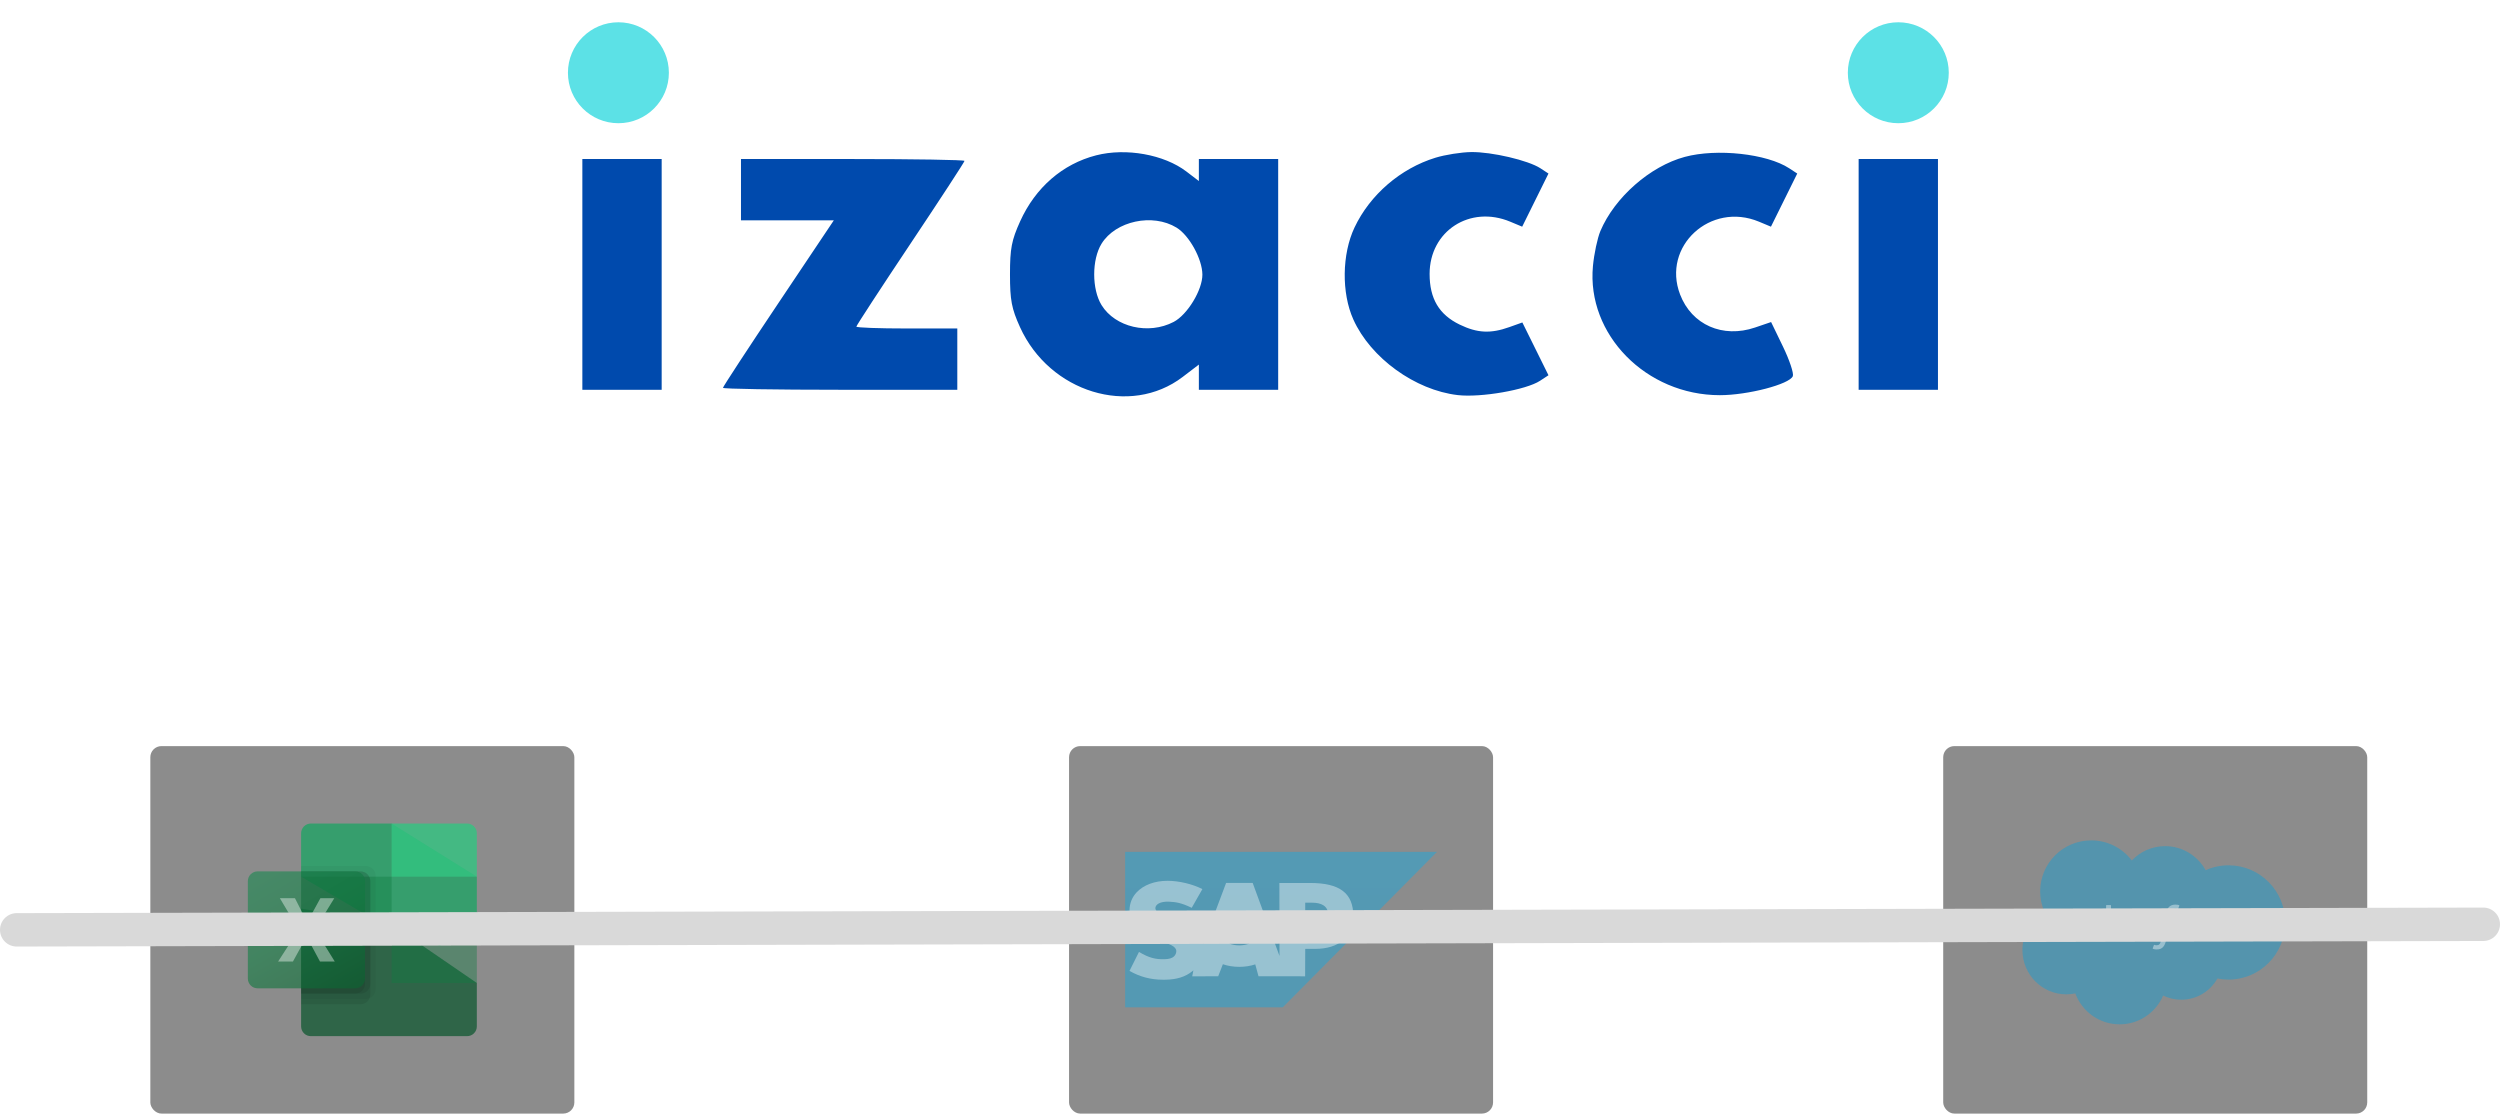 <svg width="449" height="200" viewBox="0 0 449 200" fill="none" xmlns="http://www.w3.org/2000/svg">
<rect x="27" y="134" width="76.154" height="66" rx="2" fill="#1A1A1A" fill-opacity="0.5"/>
<path d="M70.337 166.045L54.079 163.181V184.344C54.079 184.574 54.124 184.802 54.212 185.015C54.3 185.227 54.429 185.42 54.592 185.583C54.755 185.745 54.948 185.874 55.16 185.962C55.373 186.049 55.601 186.094 55.831 186.094H83.884C84.115 186.095 84.343 186.05 84.556 185.963C84.769 185.875 84.962 185.746 85.125 185.584C85.288 185.421 85.418 185.228 85.506 185.015C85.594 184.803 85.64 184.575 85.639 184.344V176.547L70.337 166.045Z" fill="#185C37" fill-opacity="0.8"/>
<path d="M70.337 147.906H55.831C55.601 147.906 55.373 147.951 55.16 148.038C54.948 148.126 54.755 148.255 54.592 148.417C54.429 148.58 54.3 148.773 54.212 148.985C54.124 149.198 54.079 149.426 54.079 149.656V157.453L70.337 167L78.945 169.864L85.639 167V157.453L70.337 147.906Z" fill="#21A366" fill-opacity="0.8"/>
<path d="M54.079 157.453H70.337V167H54.079V157.453Z" fill="#107C41" fill-opacity="0.4"/>
<path opacity="0.1" d="M65.714 155.544H54.079V179.411H65.714C66.178 179.409 66.622 179.224 66.95 178.896C67.278 178.569 67.465 178.125 67.468 177.662V157.293C67.465 156.83 67.278 156.386 66.95 156.059C66.622 155.731 66.178 155.546 65.714 155.544Z" fill="black" fill-opacity="0.4"/>
<path opacity="0.2" d="M64.758 156.499H54.079V180.366H64.758C65.222 180.363 65.666 180.179 65.994 179.851C66.322 179.524 66.508 179.08 66.512 178.616V158.248C66.508 157.784 66.322 157.341 65.994 157.013C65.666 156.686 65.222 156.501 64.758 156.499Z" fill="black" fill-opacity="0.4"/>
<path opacity="0.2" d="M64.758 156.499H54.079V178.456H64.758C65.222 178.454 65.666 178.269 65.994 177.942C66.322 177.614 66.508 177.171 66.512 176.707V158.248C66.508 157.784 66.322 157.341 65.994 157.013C65.666 156.686 65.222 156.501 64.758 156.499Z" fill="black" fill-opacity="0.4"/>
<path opacity="0.2" d="M63.802 156.499H54.079V178.456H63.802C64.266 178.454 64.71 178.269 65.038 177.942C65.366 177.614 65.552 177.171 65.556 176.707V158.248C65.552 157.784 65.366 157.341 65.038 157.013C64.71 156.686 64.266 156.501 63.802 156.499Z" fill="black" fill-opacity="0.4"/>
<path d="M46.268 156.499H63.802C64.266 156.498 64.712 156.682 65.041 157.01C65.37 157.338 65.555 157.783 65.556 158.248V175.752C65.555 176.217 65.37 176.662 65.041 176.99C64.712 177.318 64.266 177.502 63.802 177.502H46.268C46.038 177.502 45.81 177.458 45.597 177.37C45.384 177.283 45.191 177.154 45.028 176.991C44.865 176.829 44.736 176.636 44.648 176.423C44.559 176.21 44.514 175.983 44.514 175.752V158.248C44.514 158.018 44.559 157.79 44.648 157.577C44.736 157.365 44.865 157.171 45.028 157.009C45.191 156.846 45.384 156.718 45.597 156.63C45.81 156.542 46.038 156.498 46.268 156.499Z" fill="url(#paint0_linear_6_213)" fill-opacity="0.6"/>
<path d="M49.949 172.688L53.637 166.984L50.259 161.312H52.971L54.815 164.944C54.985 165.287 55.108 165.543 55.164 165.713H55.189C55.31 165.438 55.437 165.171 55.571 164.911L57.542 161.317H60.039L56.574 166.957L60.127 172.693H57.47L55.34 168.711C55.242 168.54 55.158 168.36 55.089 168.175H55.054C54.992 168.356 54.909 168.529 54.807 168.691L52.614 172.688H49.949Z" fill="white" fill-opacity="0.4"/>
<path d="M83.886 147.906H70.337V157.453H85.639V149.656C85.64 149.425 85.594 149.197 85.506 148.985C85.418 148.772 85.289 148.579 85.126 148.417C84.963 148.254 84.77 148.125 84.557 148.038C84.344 147.95 84.116 147.905 83.886 147.906Z" fill="#33C481" fill-opacity="0.8"/>
<path d="M70.337 167H85.639V176.547H70.337V167Z" fill="#107C41" fill-opacity="0.4"/>
<rect x="192" y="134" width="76.154" height="66" rx="2" fill="#1A1A1A" fill-opacity="0.5"/>
<g clip-path="url(#clip0_6_213)">
<path d="M202.077 180.921H230.379L258.077 153H202.077V180.921Z" fill="url(#paint1_linear_6_213)" fill-opacity="0.4"/>
<path d="M235.31 158.584H229.779L229.798 171.695L224.982 158.579H220.207L216.096 169.532C215.659 166.745 212.8 165.784 210.55 165.063C209.065 164.582 207.488 163.875 207.504 163.093C207.516 162.452 208.348 161.857 209.999 161.945C211.107 162.006 212.086 162.096 214.033 163.044L215.948 159.681C214.172 158.77 211.717 158.195 209.704 158.193H209.692C207.345 158.193 205.39 158.959 204.179 160.222C203.334 161.103 202.878 162.223 202.86 163.462C202.829 165.167 203.449 166.376 204.752 167.342C205.853 168.155 207.26 168.682 208.501 169.07C210.031 169.547 211.28 169.963 211.265 170.848C211.253 171.17 211.132 171.472 210.902 171.715C210.52 172.112 209.935 172.261 209.126 172.277C207.564 172.311 206.407 172.063 204.562 170.965L202.859 174.371C204.701 175.427 206.657 175.957 208.88 175.957L209.379 175.953C211.314 175.918 212.883 175.45 214.131 174.439C214.202 174.381 214.266 174.323 214.333 174.264L214.123 175.351L218.79 175.336L219.627 173.176C220.507 173.479 221.508 173.646 222.571 173.646C223.606 173.646 224.58 173.487 225.444 173.202L226.027 175.336L234.4 175.344L234.42 170.419H236.202C240.508 170.419 243.054 168.21 243.054 164.506C243.052 160.381 240.577 158.584 235.31 158.584V158.584ZM222.571 169.791C221.927 169.791 221.324 169.678 220.805 169.48L222.551 163.923H222.585L224.302 169.495C223.785 169.681 223.196 169.791 222.57 169.791H222.571ZM235.634 166.599H234.419V162.121H235.635C237.254 162.121 238.547 162.665 238.547 164.331C238.545 166.056 237.254 166.599 235.635 166.599" fill="white" fill-opacity="0.4"/>
</g>
<rect x="349" y="134" width="76.154" height="66" rx="2" fill="#1A1A1A" fill-opacity="0.5"/>
<path d="M382.87 154.536C384.393 152.951 386.51 151.967 388.857 151.967C391.973 151.967 394.691 153.705 396.138 156.285C397.433 155.707 398.835 155.408 400.253 155.409C405.873 155.409 410.428 160.006 410.428 165.672C410.428 171.341 405.873 175.939 400.253 175.939C399.568 175.939 398.898 175.87 398.247 175.74C396.973 178.014 394.542 179.549 391.755 179.549C390.587 179.549 389.485 179.281 388.501 178.799C387.207 181.838 384.198 183.97 380.688 183.97C377.032 183.97 373.92 181.658 372.725 178.416C372.205 178.527 371.661 178.584 371.106 178.584C366.753 178.584 363.228 175.02 363.228 170.625C363.228 167.678 364.813 165.105 367.167 163.731C366.667 162.583 366.41 161.343 366.413 160.09C366.413 155.034 370.516 150.934 375.581 150.934C378.552 150.93 381.197 152.346 382.87 154.536Z" fill="#00A1E0" fill-opacity="0.4"/>
<path d="M370.065 168.064C370.034 168.141 370.076 168.156 370.084 168.171C370.172 168.236 370.264 168.282 370.352 168.336C370.834 168.592 371.286 168.665 371.764 168.665C372.733 168.665 373.334 168.148 373.334 167.321V167.306C373.334 166.54 372.656 166.261 372.017 166.062L371.933 166.035C371.454 165.878 371.037 165.744 371.037 165.43V165.415C371.037 165.143 371.278 164.944 371.653 164.944C372.071 164.944 372.564 165.082 372.882 165.258C372.882 165.258 372.974 165.319 373.009 165.227C373.028 165.178 373.188 164.745 373.204 164.699C373.223 164.649 373.188 164.611 373.158 164.592C372.794 164.37 372.293 164.221 371.772 164.221H371.676C370.792 164.221 370.172 164.757 370.172 165.522V165.538C370.172 166.345 370.853 166.609 371.493 166.793L371.596 166.824C372.063 166.965 372.465 167.092 372.465 167.417V167.432C372.465 167.731 372.205 167.957 371.784 167.957C371.619 167.957 371.098 167.953 370.536 167.597C370.467 167.559 370.428 167.528 370.375 167.498C370.348 167.478 370.279 167.452 370.248 167.54L370.065 168.064ZM384.24 168.064C384.21 168.141 384.252 168.156 384.259 168.171C384.347 168.236 384.439 168.282 384.527 168.336C385.01 168.592 385.461 168.665 385.94 168.665C386.908 168.665 387.509 168.148 387.509 167.321V167.306C387.509 166.54 386.832 166.261 386.193 166.062L386.108 166.035C385.63 165.878 385.213 165.744 385.213 165.43V165.415C385.213 165.143 385.454 164.944 385.829 164.944C386.246 164.944 386.74 165.082 387.058 165.258C387.058 165.258 387.15 165.319 387.184 165.227C387.203 165.178 387.364 164.745 387.379 164.699C387.398 164.649 387.364 164.611 387.333 164.592C386.97 164.37 386.468 164.221 385.948 164.221H385.852C384.968 164.221 384.347 164.757 384.347 165.522V165.538C384.347 166.345 385.029 166.609 385.668 166.793L385.772 166.824C386.239 166.965 386.641 167.092 386.641 167.417V167.432C386.641 167.731 386.38 167.957 385.959 167.957C385.794 167.957 385.274 167.953 384.711 167.597C384.642 167.559 384.604 167.528 384.55 167.498C384.531 167.486 384.451 167.455 384.424 167.54L384.24 168.064ZM393.914 166.441C393.914 166.908 393.826 167.279 393.654 167.54C393.485 167.796 393.225 167.922 392.869 167.922C392.509 167.922 392.253 167.796 392.084 167.54C391.916 167.279 391.828 166.908 391.828 166.441C391.828 165.974 391.912 165.606 392.084 165.346C392.253 165.09 392.509 164.967 392.869 164.967C393.229 164.967 393.485 165.09 393.657 165.346C393.826 165.603 393.914 165.97 393.914 166.441ZM394.722 165.572C394.641 165.304 394.519 165.067 394.354 164.871C394.186 164.669 393.974 164.508 393.734 164.401C393.489 164.286 393.194 164.228 392.869 164.228C392.54 164.228 392.249 164.286 392.004 164.401C391.755 164.515 391.548 164.676 391.384 164.871C391.219 165.07 391.096 165.304 391.016 165.572C390.936 165.84 390.897 166.131 390.897 166.441C390.897 166.751 390.936 167.042 391.016 167.31C391.096 167.578 391.219 167.815 391.384 168.01C391.548 168.21 391.759 168.366 392.004 168.478C392.253 168.589 392.543 168.646 392.869 168.646C393.198 168.646 393.489 168.589 393.734 168.478C393.979 168.366 394.19 168.206 394.354 168.01C394.519 167.815 394.641 167.578 394.722 167.31C394.802 167.042 394.84 166.751 394.84 166.441C394.84 166.131 394.802 165.836 394.722 165.572ZM401.36 167.796C401.333 167.716 401.256 167.746 401.256 167.746C401.138 167.792 401.015 167.834 400.881 167.854C400.747 167.873 400.598 167.884 400.437 167.884C400.047 167.884 399.737 167.769 399.511 167.54C399.289 167.31 399.162 166.939 399.162 166.433C399.162 165.974 399.273 165.629 399.472 165.369C399.668 165.109 399.97 164.975 400.368 164.975C400.701 164.975 400.958 165.013 401.222 165.097C401.222 165.097 401.287 165.124 401.318 165.04C401.386 164.845 401.44 164.703 401.517 164.489C401.54 164.427 401.486 164.401 401.467 164.393C401.363 164.351 401.115 164.286 400.927 164.259C400.751 164.232 400.548 164.217 400.322 164.217C399.982 164.217 399.679 164.274 399.423 164.389C399.166 164.504 398.944 164.661 398.772 164.86C398.595 165.065 398.461 165.303 398.378 165.56C398.289 165.828 398.247 166.119 398.247 166.429C398.247 167.099 398.427 167.643 398.787 168.037C399.143 168.435 399.683 168.638 400.383 168.638C400.797 168.638 401.222 168.554 401.528 168.435C401.528 168.435 401.586 168.409 401.563 168.34L401.36 167.796ZM402.776 165.989C402.814 165.729 402.887 165.511 402.998 165.342C403.167 165.086 403.419 164.944 403.779 164.944C404.139 164.944 404.376 165.086 404.545 165.342C404.66 165.511 404.705 165.737 404.725 165.989H402.776ZM405.494 165.419C405.425 165.159 405.257 164.898 405.142 164.78C404.966 164.588 404.793 164.458 404.621 164.385C404.373 164.28 404.106 164.227 403.836 164.228C403.496 164.228 403.186 164.286 402.933 164.404C402.68 164.523 402.47 164.684 402.301 164.887C402.137 165.086 402.01 165.327 401.93 165.595C401.85 165.863 401.811 166.158 401.811 166.468C401.811 166.782 401.853 167.076 401.934 167.341C402.018 167.609 402.152 167.842 402.332 168.037C402.512 168.232 402.742 168.386 403.021 168.493C403.297 168.6 403.63 168.654 404.013 168.654C404.801 168.65 405.218 168.474 405.391 168.382C405.421 168.366 405.448 168.336 405.414 168.252L405.234 167.75C405.207 167.677 405.13 167.704 405.13 167.704C404.935 167.777 404.656 167.907 404.009 167.907C403.584 167.907 403.27 167.781 403.075 167.586C402.872 167.386 402.772 167.092 402.757 166.674L405.494 166.678C405.494 166.678 405.567 166.678 405.574 166.606C405.578 166.567 405.67 166.035 405.494 165.419ZM380.864 165.989C380.902 165.729 380.975 165.511 381.086 165.342C381.254 165.086 381.507 164.944 381.867 164.944C382.227 164.944 382.464 165.086 382.632 165.342C382.743 165.511 382.793 165.737 382.812 165.989H380.864ZM383.586 165.419C383.517 165.159 383.348 164.898 383.237 164.78C383.061 164.588 382.889 164.458 382.717 164.385C382.468 164.28 382.201 164.227 381.932 164.228C381.591 164.228 381.281 164.286 381.028 164.404C380.776 164.523 380.565 164.684 380.397 164.887C380.232 165.086 380.106 165.327 380.026 165.595C379.945 165.863 379.907 166.158 379.907 166.468C379.907 166.782 379.949 167.076 380.029 167.341C380.114 167.609 380.248 167.842 380.427 168.037C380.607 168.232 380.837 168.386 381.117 168.493C381.392 168.6 381.725 168.654 382.108 168.654C382.897 168.65 383.314 168.474 383.486 168.382C383.517 168.366 383.544 168.336 383.509 168.252L383.329 167.75C383.302 167.677 383.226 167.704 383.226 167.704C383.031 167.777 382.751 167.907 382.104 167.907C381.679 167.907 381.365 167.781 381.17 167.586C380.967 167.386 380.868 167.092 380.852 166.674L383.589 166.678C383.589 166.678 383.662 166.678 383.67 166.606C383.67 166.567 383.762 166.035 383.586 165.419ZM374.949 167.781C374.842 167.697 374.827 167.674 374.792 167.62C374.739 167.536 374.712 167.417 374.712 167.264C374.712 167.023 374.792 166.851 374.957 166.736C374.953 166.736 375.191 166.529 375.749 166.537C376.14 166.54 376.492 166.602 376.492 166.602V167.846C376.492 167.846 376.144 167.919 375.753 167.945C375.194 167.976 374.949 167.781 374.949 167.781ZM376.04 165.859C375.929 165.851 375.784 165.848 375.612 165.848C375.378 165.848 375.152 165.878 374.938 165.936C374.724 165.993 374.532 166.081 374.368 166.2C374.203 166.318 374.069 166.472 373.969 166.651C373.874 166.831 373.824 167.046 373.824 167.283C373.824 167.524 373.866 167.735 373.95 167.907C374.034 168.079 374.153 168.225 374.306 168.336C374.459 168.447 374.647 168.527 374.865 168.577C375.08 168.627 375.325 168.65 375.589 168.65C375.868 168.65 376.148 168.627 376.419 168.581C376.687 168.535 377.017 168.47 377.108 168.447C377.2 168.424 377.3 168.397 377.3 168.397C377.369 168.382 377.361 168.309 377.361 168.309V165.805C377.361 165.258 377.216 164.848 376.925 164.6C376.638 164.347 376.217 164.221 375.669 164.221C375.462 164.221 375.133 164.247 374.938 164.29C374.938 164.29 374.341 164.404 374.096 164.596C374.096 164.596 374.042 164.63 374.073 164.703L374.268 165.224C374.291 165.293 374.356 165.27 374.356 165.27C374.356 165.27 374.375 165.262 374.402 165.247C374.93 164.959 375.593 164.967 375.593 164.967C375.887 164.967 376.117 165.025 376.27 165.143C376.419 165.258 376.496 165.43 376.496 165.794V165.909C376.255 165.878 376.04 165.859 376.04 165.859ZM398.106 164.45C398.113 164.432 398.113 164.411 398.105 164.392C398.097 164.373 398.082 164.358 398.064 164.351C398.018 164.332 397.784 164.282 397.604 164.27C397.26 164.251 397.068 164.309 396.9 164.385C396.731 164.462 396.544 164.584 396.437 164.726V164.393C396.437 164.347 396.402 164.309 396.356 164.309H395.656C395.61 164.309 395.575 164.347 395.575 164.393V168.474C395.575 168.52 395.614 168.558 395.66 168.558H396.379C396.425 168.558 396.463 168.52 396.463 168.474V166.433C396.463 166.161 396.494 165.886 396.555 165.714C396.613 165.545 396.697 165.407 396.797 165.312C396.896 165.216 397.011 165.147 397.133 165.109C397.26 165.07 397.401 165.055 397.501 165.055C397.643 165.055 397.803 165.093 397.803 165.093C397.857 165.101 397.884 165.067 397.903 165.021C397.945 164.898 398.079 164.523 398.106 164.45Z" fill="white" fill-opacity="0.4"/>
<path d="M391.357 162.559C391.269 162.532 391.188 162.513 391.085 162.494C390.982 162.475 390.855 162.467 390.714 162.467C390.22 162.467 389.829 162.609 389.554 162.885C389.282 163.16 389.098 163.577 389.002 164.125L388.968 164.309H388.348C388.348 164.309 388.271 164.305 388.256 164.389L388.153 164.959C388.145 165.013 388.168 165.047 388.241 165.047H388.845L388.233 168.47C388.187 168.745 388.13 168.971 388.068 169.144C388.007 169.312 387.95 169.438 387.877 169.534C387.808 169.622 387.743 169.687 387.628 169.725C387.532 169.756 387.425 169.771 387.307 169.771C387.241 169.771 387.153 169.76 387.088 169.748C387.023 169.737 386.989 169.722 386.939 169.702C386.939 169.702 386.87 169.676 386.84 169.745C386.817 169.802 386.656 170.246 386.637 170.3C386.618 170.353 386.644 170.395 386.679 170.411C386.759 170.437 386.82 170.457 386.928 170.483C387.081 170.518 387.207 170.522 387.33 170.522C387.582 170.522 387.812 170.487 387.999 170.418C388.191 170.349 388.355 170.227 388.505 170.066C388.666 169.89 388.765 169.706 388.861 169.454C388.956 169.205 389.037 168.895 389.102 168.535L389.718 165.047H390.618C390.618 165.047 390.694 165.051 390.71 164.967L390.813 164.397C390.821 164.343 390.798 164.309 390.725 164.309H389.848C389.852 164.289 389.894 163.979 389.994 163.692C390.036 163.57 390.116 163.47 390.185 163.401C390.254 163.332 390.331 163.287 390.415 163.26C390.503 163.233 390.599 163.218 390.71 163.218C390.79 163.218 390.874 163.225 390.936 163.241C391.02 163.26 391.054 163.267 391.077 163.275C391.165 163.302 391.181 163.275 391.196 163.233L391.406 162.659C391.429 162.594 391.376 162.567 391.357 162.559ZM379.137 168.474C379.137 168.52 379.103 168.558 379.057 168.558H378.33C378.284 168.558 378.253 168.52 378.253 168.474V162.636C378.253 162.59 378.284 162.552 378.33 162.552H379.057C379.103 162.552 379.137 162.59 379.137 162.636V168.474Z" fill="white" fill-opacity="0.4"/>
<path d="M3 167L446 166" stroke="#D9D9D9" stroke-width="6" stroke-linecap="round"/>
<g filter="url(#filter0_d_6_213)">
<path fill-rule="evenodd" clip-rule="evenodd" d="M196.862 23.898C190.839 25.447 185.969 29.675 183.222 35.742C181.677 39.155 181.394 40.628 181.394 45.282C181.394 49.911 181.68 51.415 183.189 54.747C188.5 66.476 202.968 70.904 212.416 63.692L215.316 61.478V63.741V66.003H222.439H229.561V45.282V24.561H222.439H215.316V26.537V28.513L213.079 26.806C209.064 23.744 202.229 22.519 196.862 23.898ZM257.809 24.326C251.527 26.255 246.052 30.977 243.269 36.864C241.006 41.653 240.918 48.612 243.06 53.376C246.166 60.288 254.152 66.072 261.815 66.959C265.957 67.438 274.095 66.024 276.586 64.392L278.106 63.395L275.761 58.655L273.415 53.914L271.075 54.749C267.717 55.95 265.323 55.83 262.166 54.301C258.456 52.505 256.757 49.646 256.757 45.194C256.757 37.489 264.009 32.794 271.243 35.817L273.384 36.712L275.745 31.94L278.106 27.169L276.659 26.222C274.483 24.799 267.916 23.261 264.23 23.312C262.435 23.336 259.545 23.793 257.809 24.326ZM302.59 24.176C296.351 25.855 289.971 31.465 287.424 37.512C286.899 38.758 286.3 41.579 286.092 43.78C284.938 56.071 295.652 66.974 308.883 66.974C313.902 66.974 321.435 65.006 321.994 63.549C322.187 63.047 321.387 60.657 320.217 58.238L318.09 53.84L315.215 54.82C309.406 56.8 303.825 54.34 301.74 48.882C298.44 40.24 307.198 32.171 315.922 35.817L318.063 36.712L320.424 31.94L322.785 27.169L321.338 26.222C317.342 23.608 308.348 22.626 302.59 24.176ZM104.59 45.282V66.003H111.713H118.836V45.282V24.561H111.713H104.59V45.282ZM133.081 30.065V35.569H141.418H149.757L139.8 50.437C134.324 58.614 129.843 65.461 129.843 65.654C129.843 65.845 139.313 66.003 150.888 66.003H171.932V60.499V54.995H162.867C157.881 54.995 153.802 54.845 153.802 54.661C153.802 54.477 158.172 47.78 163.514 39.778C168.856 31.777 173.227 25.079 173.227 24.896C173.227 24.712 164.194 24.561 153.154 24.561H133.081V30.065ZM333.812 45.282V66.003H340.935H348.058V45.282V24.561H340.935H333.812V45.282ZM211.307 36.88C213.585 38.27 215.925 42.516 215.949 45.307C215.973 48.053 213.267 52.52 210.794 53.814C206.289 56.172 200.301 54.78 197.843 50.803C196.08 47.949 196.077 42.62 197.837 39.772C200.365 35.682 207.004 34.257 211.307 36.88Z" fill="#004AAD"/>
<circle cx="111.065" cy="9.065" r="9.065" fill="#5CE1E6"/>
<circle cx="340.935" cy="9.065" r="9.065" fill="#5CE1E6"/>
</g>
<defs>
<filter id="filter0_d_6_213" x="98" y="0" width="256" height="75.185" filterUnits="userSpaceOnUse" color-interpolation-filters="sRGB">
<feFlood flood-opacity="0" result="BackgroundImageFix"/>
<feColorMatrix in="SourceAlpha" type="matrix" values="0 0 0 0 0 0 0 0 0 0 0 0 0 0 0 0 0 0 127 0" result="hardAlpha"/>
<feOffset dy="4"/>
<feGaussianBlur stdDeviation="2"/>
<feComposite in2="hardAlpha" operator="out"/>
<feColorMatrix type="matrix" values="0 0 0 0 0 0 0 0 0 0 0 0 0 0 0 0 0 0 0.25 0"/>
<feBlend mode="normal" in2="BackgroundImageFix" result="effect1_dropShadow_6_213"/>
<feBlend mode="normal" in="SourceGraphic" in2="effect1_dropShadow_6_213" result="shape"/>
</filter>
<linearGradient id="paint0_linear_6_213" x1="48.178" y1="155.124" x2="61.893" y2="178.876" gradientUnits="userSpaceOnUse">
<stop stop-color="#18884F"/>
<stop offset="0.5" stop-color="#117E43"/>
<stop offset="1" stop-color="#0B6631"/>
</linearGradient>
<linearGradient id="paint1_linear_6_213" x1="3002.08" y1="153" x2="3002.08" y2="2945.13" gradientUnits="userSpaceOnUse">
<stop stop-color="#00AEEF"/>
<stop offset="0.212" stop-color="#0097DC"/>
<stop offset="0.519" stop-color="#007CC5"/>
<stop offset="0.792" stop-color="#006CB8"/>
<stop offset="1" stop-color="#0066B3"/>
</linearGradient>
<clipPath id="clip0_6_213">
<rect width="56" height="28" fill="white" transform="translate(202.077 153)"/>
</clipPath>
</defs>
</svg>
